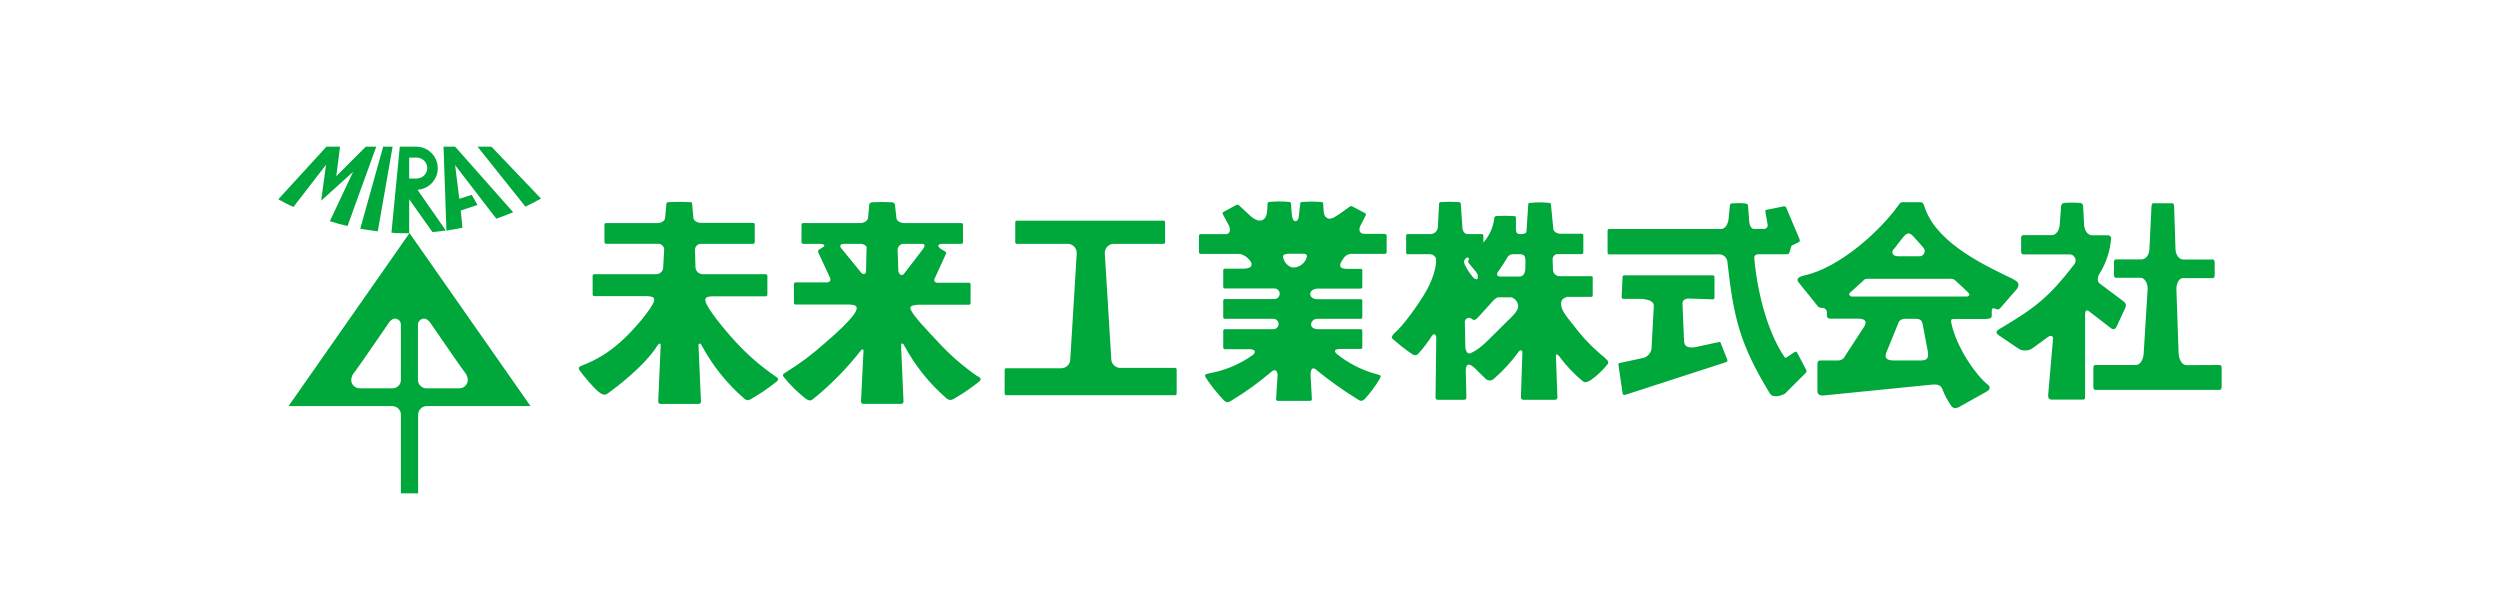 <?xml version="1.0" encoding="UTF-8"?><svg id="b" xmlns="http://www.w3.org/2000/svg" viewBox="0 0 250 60"><defs><style>.d{fill:#fff;}.d,.e{stroke-width:0px;}.e{fill:#00a73b;}</style></defs><g id="c"><rect class="d" width="250" height="60"/><path class="e" d="m222.006,36.501c.087,0,.16.136.16.316v1.861c0,.175-.073.311-.16.311h-12.51c-.087,0-.16-.136-.16-.311v-1.861c0-.18.073-.316.16-.316h4.105c.432,0,.777-.588.777-1.326l.389-6.316c0-.607-.345-1.079-.695-1.079h-2.517c-.087,0-.16-.146-.16-.321v-1.205c0-.175.073-.316.16-.316h2.614c.428,0,.777-.486.777-1.083l.204-4.217c0-.175.073-.311.16-.311h1.943c.087,0,.16.136.16.311l.136,4.232c0,.602.35,1.083.777,1.083h2.983c.092,0,.16.141.16.316v1.224c0,.175-.068.321-.16.321h-3.032c-.355,0-.636.486-.636,1.098l.214,6.277c0,.738.35,1.326.777,1.326l3.372-.015Zm-13.929-16.202c-.569-.049-1.141-.049-1.71,0-.148.044-.251.176-.257.33l-.131,1.739c0,.598-.35,1.142-.777,1.142h-2.852c-.189,0-.238.136-.238.311v1.249c0,.175,0,.369.262.369h4.499c.338-.04.645.201.685.539.015.153-.024.306-.112.432-2.473,3.216-3.887,4.372-7.55,6.52-.326.185-.296.408-.039.578s1.997,1.38,2.177,1.457c.345.126.725.112,1.059-.039.185-.102,1.38-1.001,1.72-1.239s.559,0,.486.238l-.486,5.606c0,.257.078.432.379.432h3.056c.223,0,.262-.039.262-.335v-8.186c0-.321.112-.549.428-.287l2.055,1.584c.306.257.486.248.656-.058l.904-1.943c.097-.277,0-.486-.301-.68l-2.298-1.72c-.267-.194-.18-.714-.029-.923.685-1.085,1.093-2.321,1.19-3.6-.008-.146-.118-.266-.262-.287h-1.671c-.428,0-.777-.544-.777-1.142l-.087-1.739c0-.175-.121-.33-.214-.33m-6.734,7.637c.389.189.641.398.355.904l-1.598,1.841c-.151.17-.214.34-.593.18-.233-.102-.36-.121-.36.321v.398c0,.238-.228.301-.86.301h-2.915c-.253,0-.345.039-.262.418.534,2.531,2.589,5.344,3.619,6.126.282.214.321.486-.102.719l-2.798,1.569c-.306.117-.525.131-.729-.141-.37-.527-.671-1.098-.899-1.7-.151-.423-.607-.486-1.132-.418l-10.795,1.079c-.316,0-.549-.068-.559-.486v-2.536c0-.379.039-.486.36-.486h1.642c.341.03.661-.167.787-.486l1.9-2.915c.35-.568-.068-.777-.559-.777h-2.794c-.165,0-.384-.034-.384-.262v-.418c-.042-.245-.262-.419-.51-.403-.219.014-.425-.108-.52-.306l-1.841-2.288c-.199-.321.039-.515.661-.656,3.459-.777,7.472-4.372,9.338-6.977.16-.233.238-.374.636-.335h1.589c.321,0,.34.301.51.748,1.326,3.513,6.199,5.699,8.832,6.977m-11.99-3.075c-.223.257-.316.69.379.758h2.201c.287-.017.505-.264.487-.551-0-.006-.001-.012-.001-.018-.008-.074-.031-.145-.068-.209-.165-.243-.811-.923-1.001-1.142-.257-.301-.559-.578-.972-.117h0l.024-.029h0l-.024.029h0c-.282.316-.855,1.103-1.001,1.278m2.75,11.174c.729,0,.661-.525.607-.913l-.52-2.735c-.097-.486-.369-.486-.68-.515h-1.117c-.33-.002-.615.23-.68.554l-1.147,2.813c-.233.583.097.797.7.797h2.837m4.46-6.389c.369,0,.335-.243.228-.36s-1.161-1.108-1.341-1.258c-.142-.127-.331-.185-.52-.16h-8.162c-.418,0-.423.107-.549.228-.257.248-1.156,1.025-1.307,1.181s0,.33.17.369h11.456m-22.052-9.318c-.443-.039-.888-.039-1.331,0-.114-.017-.22.062-.237.176-.003.019-.003.038-.001.057l-.126,1.312c-.083.578-.326,1.015-.768,1.015h-11.174c-.086-.003-.158.065-.16.15v0h0v2.23c0,.089.072.16.16.16h10.849c.461-.075.895.237.971.698 0.0.002.001.004.001.007v.049c.622,5.592,1.234,8.215,4.256,13.166.267.437,1.04.277,1.511,0l2.109-2.109c.039-.062.049-.138.029-.209l-.928-1.778c-.073-.087-.151-.141-.253-.053l-.826.539c-.092.073-.17,0-.228-.107-1.317-1.943-2.58-5.466-2.983-9.814,0-.238.102-.418.462-.398h2.769c.17,0,.238-.049.282-.16l.18-.607c.068-.131.029-.112.199-.17l.568-.282c.16-.102.092-.199,0-.457l-1.249-2.949c-.022-.113-.129-.188-.243-.17h-.029l-1.72.35c-.097.029-.136.068-.107.209l.209,1.19c.077.189-.011.406-.199.486l-.102.024h-1.054c-.301,0-.486-.432-.486-.972l-.102-1.321c0-.189-.087-.189-.257-.238m-3.26,9.571c.089-0.0.16-.072.16-.16v-2.079c0-.089-.072-.16-.16-.16h-8.876c-.086-0-.155.07-.155.155v0h0l-.092,2.04c0,.089.072.16.16.16h1.943c.68.097,1.079.257,1.117.656l-.238,4.372c-.085.386-.354.705-.719.855l-2.429.525c-.083-.006-.155.057-.16.14-0.0 0-0.0 0-0.0.001h0l.418,2.876c0,.087.058.199.243.18l10.173-3.299c.042-.05.069-.11.078-.175l-.661-1.662c0-.089-.072-.16-.16-.16l-2.502.539c-.918.083-.938-.282-1.02-.539l-.16-3.887c.044-.321.204-.379.52-.457l2.521.078Zm-10.785,5.888c.112.087.437.311.282.573-.497.624-1.079,1.175-1.73,1.637-.394.219-.559.243-.763.102-.9-.74-1.703-1.591-2.39-2.531-.194-.233-.311-.17-.311-.039l.151,4.183c0.0.125-.098.228-.223.233h-3.202c-.127-.003-.228-.106-.228-.233l.151-4.523c0-.126-.17-.326-.35-.078-.724,1.001-1.56,1.915-2.492,2.726-.215.218-.56.237-.797.044l-.831-.802c-.257-.301-1.249-1.336-1.19.078l.058,2.565c.006.116-.083.216-.199.223h-2.692c-.115-.008-.202-.107-.194-.222 0-0.0 0-.001 0-.001l.073-5.927c0-.355-.199-.568-.423-.257-.404.627-.855,1.221-1.351,1.778-.151.17-.34.257-.67.044-.69-.48-1.35-1.001-1.977-1.56-.087-.102.053-.335.204-.486.826-.661,2.512-2.964,3.328-4.445.282-.51.972-2.065.865-3.051-.083-.244-.306-.413-.564-.428h-2.288c-.08-.005-.141-.074-.136-.155 0-0.0 0-0.0 0-.001h0v-1.705c-.006-.08.055-.15.135-.155 0-0.0 0-0.0.001-0h2.23c.4.034.756-.253.806-.651l.121-2.395c0-.083.112-.155.189-.155.589-.039,1.18-.039,1.768,0,.078,0,.214.073.214.155l.151,2.22c0,.462.165.826.554.826h1.419c.08.005.141.074.136.155-0.0 0-0.0 0-0.0.001h0v.7c.612-.701.996-1.572,1.098-2.497,0-.102.102-.146.219-.16.573-.039,1.147-.039,1.72,0,.117,0,.219,0,.219.199v1.122c0,.34.121.486.428.486s.622-.053.627-.301l.175-2.667c-.006-.08.055-.15.135-.155 0-0.0 0-0.0.001-0h0c.664-.068,1.333-.068,1.997,0,.08.005.141.074.136.155l-0.0.001h0l.233,2.395c0,.301.335.53.704.53h2.167c.081.008.142.079.136.16v1.725c.006.08-.055.15-.135.155-0.0 0-0.0 0-.001 0h-2.356c-.285-.035-.545.167-.58.452-.001.011-.002.023-.003.034l.039,1.035c-.016.362.264.669.625.685 0.0 0.0.001 0.0.001 0h3.206c.078-0.0.141.063.141.141,0,.003-0.0.007-0.0.01h0v1.783c.006.07-.046.13-.116.136-0.0 0-0.0 0-.001 0h-2.453c-.136.063-.598.17-.593.661,0,.573.296,1.025,1.263,2.206.908,1.21,1.966,2.301,3.148,3.245m-14.089-9.42c.248.506.558.98.923,1.409.073.063.413.282.428,0,.005-.083.005-.165,0-.248,0-.102-.117-.233-.209-.394l-.651-.777c-.078-.102-.151-.204-.078-.311.155-.238-.102-.486-.34-.131-.087.136-.165.185-.049.462m4.023,5.976c1.011-.972,1.457-1.399,1.321-1.943-.09-.315-.322-.57-.627-.69h-1.36c-.141,0-.442.282-.442.282l-1.618,1.778c-.282.282-.418.238-.617.058-.195-.127-.455-.072-.583.121-.063.092-.086.206-.063.316l.049,2.502c.141.714.437.578.617.486,1.03-.486,1.768-1.389,3.304-2.886m2.089-6.423c-.049-.364-.121-.486-.442-.549h-.865c-.199.02-.377.129-.486.296-.281.489-.587.962-.918,1.419-.121.141-.301.52.219.52h1.919c.364,0,.559-.398.559-.768l.015-.918Zm-83.5-5.743c-.749-.049-1.5-.049-2.249,0-.089-0-.16.072-.16.16v0h0l-.121,1.37c0,.306-.35.554-.777.554h-5.135c-.086-.003-.158.065-.16.15,0,0-0.0 0-0.0 0h0v1.759c.002.088.072.16.16.165h5.174c.329-.025.616.222.641.551 0.0.001 0.0.002 0.0.003l-.102,1.807c-.005.378-.316.681-.695.675-0-0-0-0-0-0h-6.204c-.086,0-.155.07-.155.155v1.88c-.003.086.065.158.15.16 0.0 0.0 0.0 0.0 0.0 0h5.3c.403.039.797.053.69.486-.165.709-2.138,3.066-3.435,4.164-1.102.991-2.379,1.767-3.765,2.288-.301.112-.403.233-.243.486s1.55,1.982,2.109,2.298c.389.219.515.126.719,0,.792-.568,3.683-2.735,4.975-4.81.16-.257.306-.165.306-.039l-.248,5.679c0,.126.102.228.228.228h3.819c.126,0,.228-.102.228-.228v-0h0l-.248-5.675c0-.126.175-.233.311.039,1.087,2.029,2.538,3.84,4.28,5.344.204.141.33.238.719,0,.907-.524,1.771-1.119,2.585-1.778.16-.243.029-.296-.238-.486-1.417-.974-2.72-2.104-3.887-3.367-1.224-1.317-2.915-3.401-3.075-4.125-.102-.437.287-.452.69-.486h5.344c.089 0.0.16-.072.16-.16v-0h0v-1.895c0-.086-.07-.155-.155-.155h-6.258c-.4.025-.746-.276-.777-.675l-.053-1.807c.026-.327.309-.573.636-.554h5.184c.088-.005.158-.077.16-.165v-1.778c0-.086-.07-.155-.155-.155h-5.213c-.432,0-.777-.248-.777-.554l-.117-1.37c.003-.086-.065-.158-.15-.16-0-0-0-0-0-0h0m41.417,5.155c-.036-.5.341-.935.841-.971.003-0.0.006-0.0.009-.001h5.019c.089 0.0.16-.072.16-.16v-0h0v-2.006c0-.086-.07-.155-.155-.155h-14.667c-.086-.003-.158.065-.16.15-0.0 0-0.0 0-0.0 0h0v2.002c-.005.088.062.164.15.17.003 0.0.007 0.0.01 0h5.135c.501.031.882.462.851.963-0.0.003-0.0.006-.001.009l-.641,10.494c.031.502-.348.935-.85.972h-5.558c-.089,0-.16.072-.16.16v0h0v2.381c-.003.083.062.153.146.155l0.0 0h16.897c.083.006.155-.057.16-.14 0-0.0 0-0.0 0-.001v-2.429c0-.089-.072-.16-.16-.16h-5.534c-.502-.036-.881-.47-.85-.972l-.641-10.46Zm-12.724,12.248c.267.175.403.228.238.486-.813.661-1.677,1.255-2.585,1.778-.389.219-.515.121-.719,0-1.744-1.503-3.195-3.314-4.28-5.344-.136-.272-.306-.17-.306-.039l.248,5.675c0,.126-.102.228-.228.228h-3.794c-.126,0-.228-.102-.228-.228v-0h0l.248-5.096c0-.131-.136-.209-.311.044-1.385,1.77-2.968,3.375-4.717,4.785-.194.155-.33.238-.719,0-.824-.646-1.574-1.383-2.235-2.196-.16-.238-.039-.311.243-.486,1.33-.815,2.584-1.748,3.746-2.789,1.297-1.093,3.129-2.779,3.299-3.483.102-.432-.291-.447-.69-.486h-5.412c-.089,0-.16-.072-.16-.16v-0h0v-1.895c.005-.086.074-.156.16-.16h3.104c.374,0,.486-.238.282-.602l-1.108-2.381c-.047-.095-.025-.21.053-.282l.486-.301c.18-.175-.058-.287-.33-.287h-1.73c-.089 0-.16-.072-.16-.16v-0h0v-1.759c0-.089.072-.16.16-.16h5.718c.432,0,.782-.272.782-.578l.117-1.263c.029-.136.148-.234.287-.238.673-.039,1.348-.039,2.021,0,.129.017.233.112.262.238l.136,1.287c0,.306.35.554.782.554h5.723c.089-0.0.16.072.16.16v0h0v1.759c0,.089-.072.16-.16.16h-1.987c-.151,0-.568.117-.097.486l.486.301c.074.044.098.139.054.213-0.0 0-0.0 0-0.0.001h0l-1.098,2.4c-.155.257-.053.442.209.486h3.197c.087.003.156.074.155.16v1.88c.003.086-.065.158-.15.16-0.0 0-0.0 0-0.0 0h-5.145c-.398.044-.87.087-.69.486.33.729,1.574,1.987,2.798,3.304,1.166,1.265,2.47,2.396,3.887,3.372m-11.101-12.763c.078-.228-.185-.452-.559-.486h-1.73c-.321,0-.447.199-.238.447l1.943,2.376c.155.267.549.306.534-.126l.049-2.235m3.177,2.24c.087.486.437.515.593.257l1.9-2.473c.219-.306.141-.486-.087-.486h-1.841c-.329-.019-.613.23-.636.559l.073,2.162m48.671-3.692c.086-.003.158.065.16.15 0.0 0.0 0.0 0.0 0.0 0h0v1.657c-.002.088-.072.16-.16.165h-3.372c-.351.012-.669.212-.831.525-.408.539-.452.972.36.972h1.409c.089-0.0.16.072.16.16v0h0v1.657c0,.089-.072.16-.16.16h-4.309c-.413,0-.743.248-.743.539s.306.534.743.52h4.309c.086-.003.158.065.16.15 0.0 0.0 0.0 0.0 0.0 0h0v1.652c0,.089-.072.16-.16.16h-4.3c-.336-.029-.635.214-.675.549,0,.291.301.486.675.486h4.3c.089,0,.16.072.16.16v0h0v1.657c0,.089-.072.16-.16.16h-2.016c-.583,0-.709.194-.394.486,1.169.948,2.525,1.64,3.979,2.031.515.107.486.189.326.486-.427.715-.925,1.386-1.487,2.002-.321.296-.486.185-.763,0-1.401-.862-2.744-1.816-4.018-2.857-.432-.423-.651-.17-.641.486l.131,2.39c0,.094-.076.17-.17.17h-3.24c-.094 0-.17-.076-.17-.17v-0h0l.151-2.429c-.029-.437-.262-.627-.622-.311-1.245,1.065-2.576,2.026-3.979,2.871-.287.165-.437.282-.758,0-.661-.691-1.259-1.438-1.788-2.235-.17-.301-.189-.384.33-.486,1.554-.278,3.028-.897,4.314-1.812.437-.34.204-.598-.296-.598h-2.478c-.089,0-.16-.072-.16-.16v-0h0v-1.676c0-.089.072-.16.16-.16h4.858c.287-0.0.52-.233.519-.52-0-.287-.233-.519-.519-.519h-4.858c-.089,0-.16-.072-.16-.16v-0h0v-1.662c0-.086.07-.155.155-.155h4.96c.292,0,.53-.237.53-.53s-.237-.53-.53-.53h-4.955c-.089 0-.16-.072-.16-.16v-0h0v-1.657c0-.089.072-.16.16-.16h1.987c.913-.073.758-.583.452-.899-.236-.286-.558-.489-.918-.578h-3.95c-.088-.005-.158-.077-.16-.165v-1.662c.003-.086.074-.153.16-.151 0.0 0.0 0.0 0.0 0.0 0h2.526c.428,0,.486-.432.335-.816l-.636-1.185c-.043-.077-.015-.175.062-.218 0-0.0.001-0.0.001-.001h0l1.292-.695c.078-.044.233-.039.277.044l1.04.972c.117.112.67.622,1.137.539s.593-.559.622-.918l.049-.782c0-.086.07-.155.155-.155h0c.672-.068,1.349-.068,2.021,0,.086-.003.158.065.16.15 0.0 0.0 0.0 0.0 0.0 0h0l.058.792c.013.207.041.413.083.617.087.486.534.486.627,0,.026-.141.042-.284.049-.428.029-.306.092-.836.112-.972,0-.086.07-.155.155-.155h0c.658-.053,1.319-.053,1.977,0,.086-.003.158.065.16.15 0.0 0.0 0.0 0.0 0.0 0h0l.049.782c.029.36.16.656.51.729s.85-.33,1.098-.486l.972-.69c.07-.078.184-.098.277-.049l1.287.68c.078.042.106.14.064.218-0.0 0-0.0.001-.001.001h0l-.539,1.049c-.17.379-.141.802.432.802h2.021m-8.959,3.352c.585-.101,1.05-.547,1.176-1.127-.058-.219-.155-.238-.403-.238h-1.37c-.272,0-.588.039-.632.238.047.516.391.956.879,1.127h.35"/><path class="e" d="m35.306,17.189l-3.187,2.876.486-3.59-3.265,4.227c-.51-.243-1.011-.486-1.506-.777l4.81-5.257h1.36l-.379,2.954,2.954-2.954h1.045l-2.871,7.934c-.598-.136-1.185-.296-1.768-.486l2.322-4.926Zm.719,5.679c.583.107,1.161.189,1.754.262l1.482-8.463h-.943l-2.293,8.201Zm13.603-1.001c.573-.199,1.132-.408,1.686-.646l-5.801-6.554h-1.161l.291,8.39c.539-.073,1.045-.175,1.603-.282l-.17-1.72,1.676-.559-.578-1.011-1.244.394-.418-3.362,4.115,5.349Zm2.915-1.2c.53-.253,1.045-.525,1.555-.811l-4.955-5.189h-1.389l4.79,6Zm-7.958,2.385c-.442.058-.894.117-1.341.155l-2.327-3.284v3.401c-.588,0-1.195,0-1.773-.053l.836-8.604h1.705c1.191.036,2.127,1.031,2.09,2.222-.034,1.115-.913,2.021-2.027,2.087l2.837,4.076Zm-2.944-5.198c.591.011,1.08-.458,1.093-1.049-.013-.59-.502-1.058-1.093-1.045-0.0 0-0.0 0-.001 0h-.724v2.094h.724Zm11.412,22.756h-10.382c-.472.003-.855.383-.86.855v7.866h-1.72v-7.866c-.005-.472-.388-.852-.86-.855h-10.377l12.097-17.3,12.102,17.3Zm-12.962-8.128c.008-.335-.257-.614-.592-.622-.002-0-.003-0-.005-0h0c-.398,0-.7.549-.7.549,0,0-3.022,4.411-3.333,4.8-.201.211-.322.486-.34.777-0.0.467.378.845.845.845h3.289c.462 0.0.836-.374.836-.836,0-.003-0-.007-0-.01h0v-5.504Zm5.854,6.35c.463-.005.836-.382.836-.845-.014-.288-.127-.563-.321-.777-.311-.389-3.338-4.8-3.338-4.8,0,0-.296-.525-.695-.549-.341-.008-.623.261-.632.602l-0.0 0v5.524c0,.467.378.845.845.845h3.289"/></g></svg>